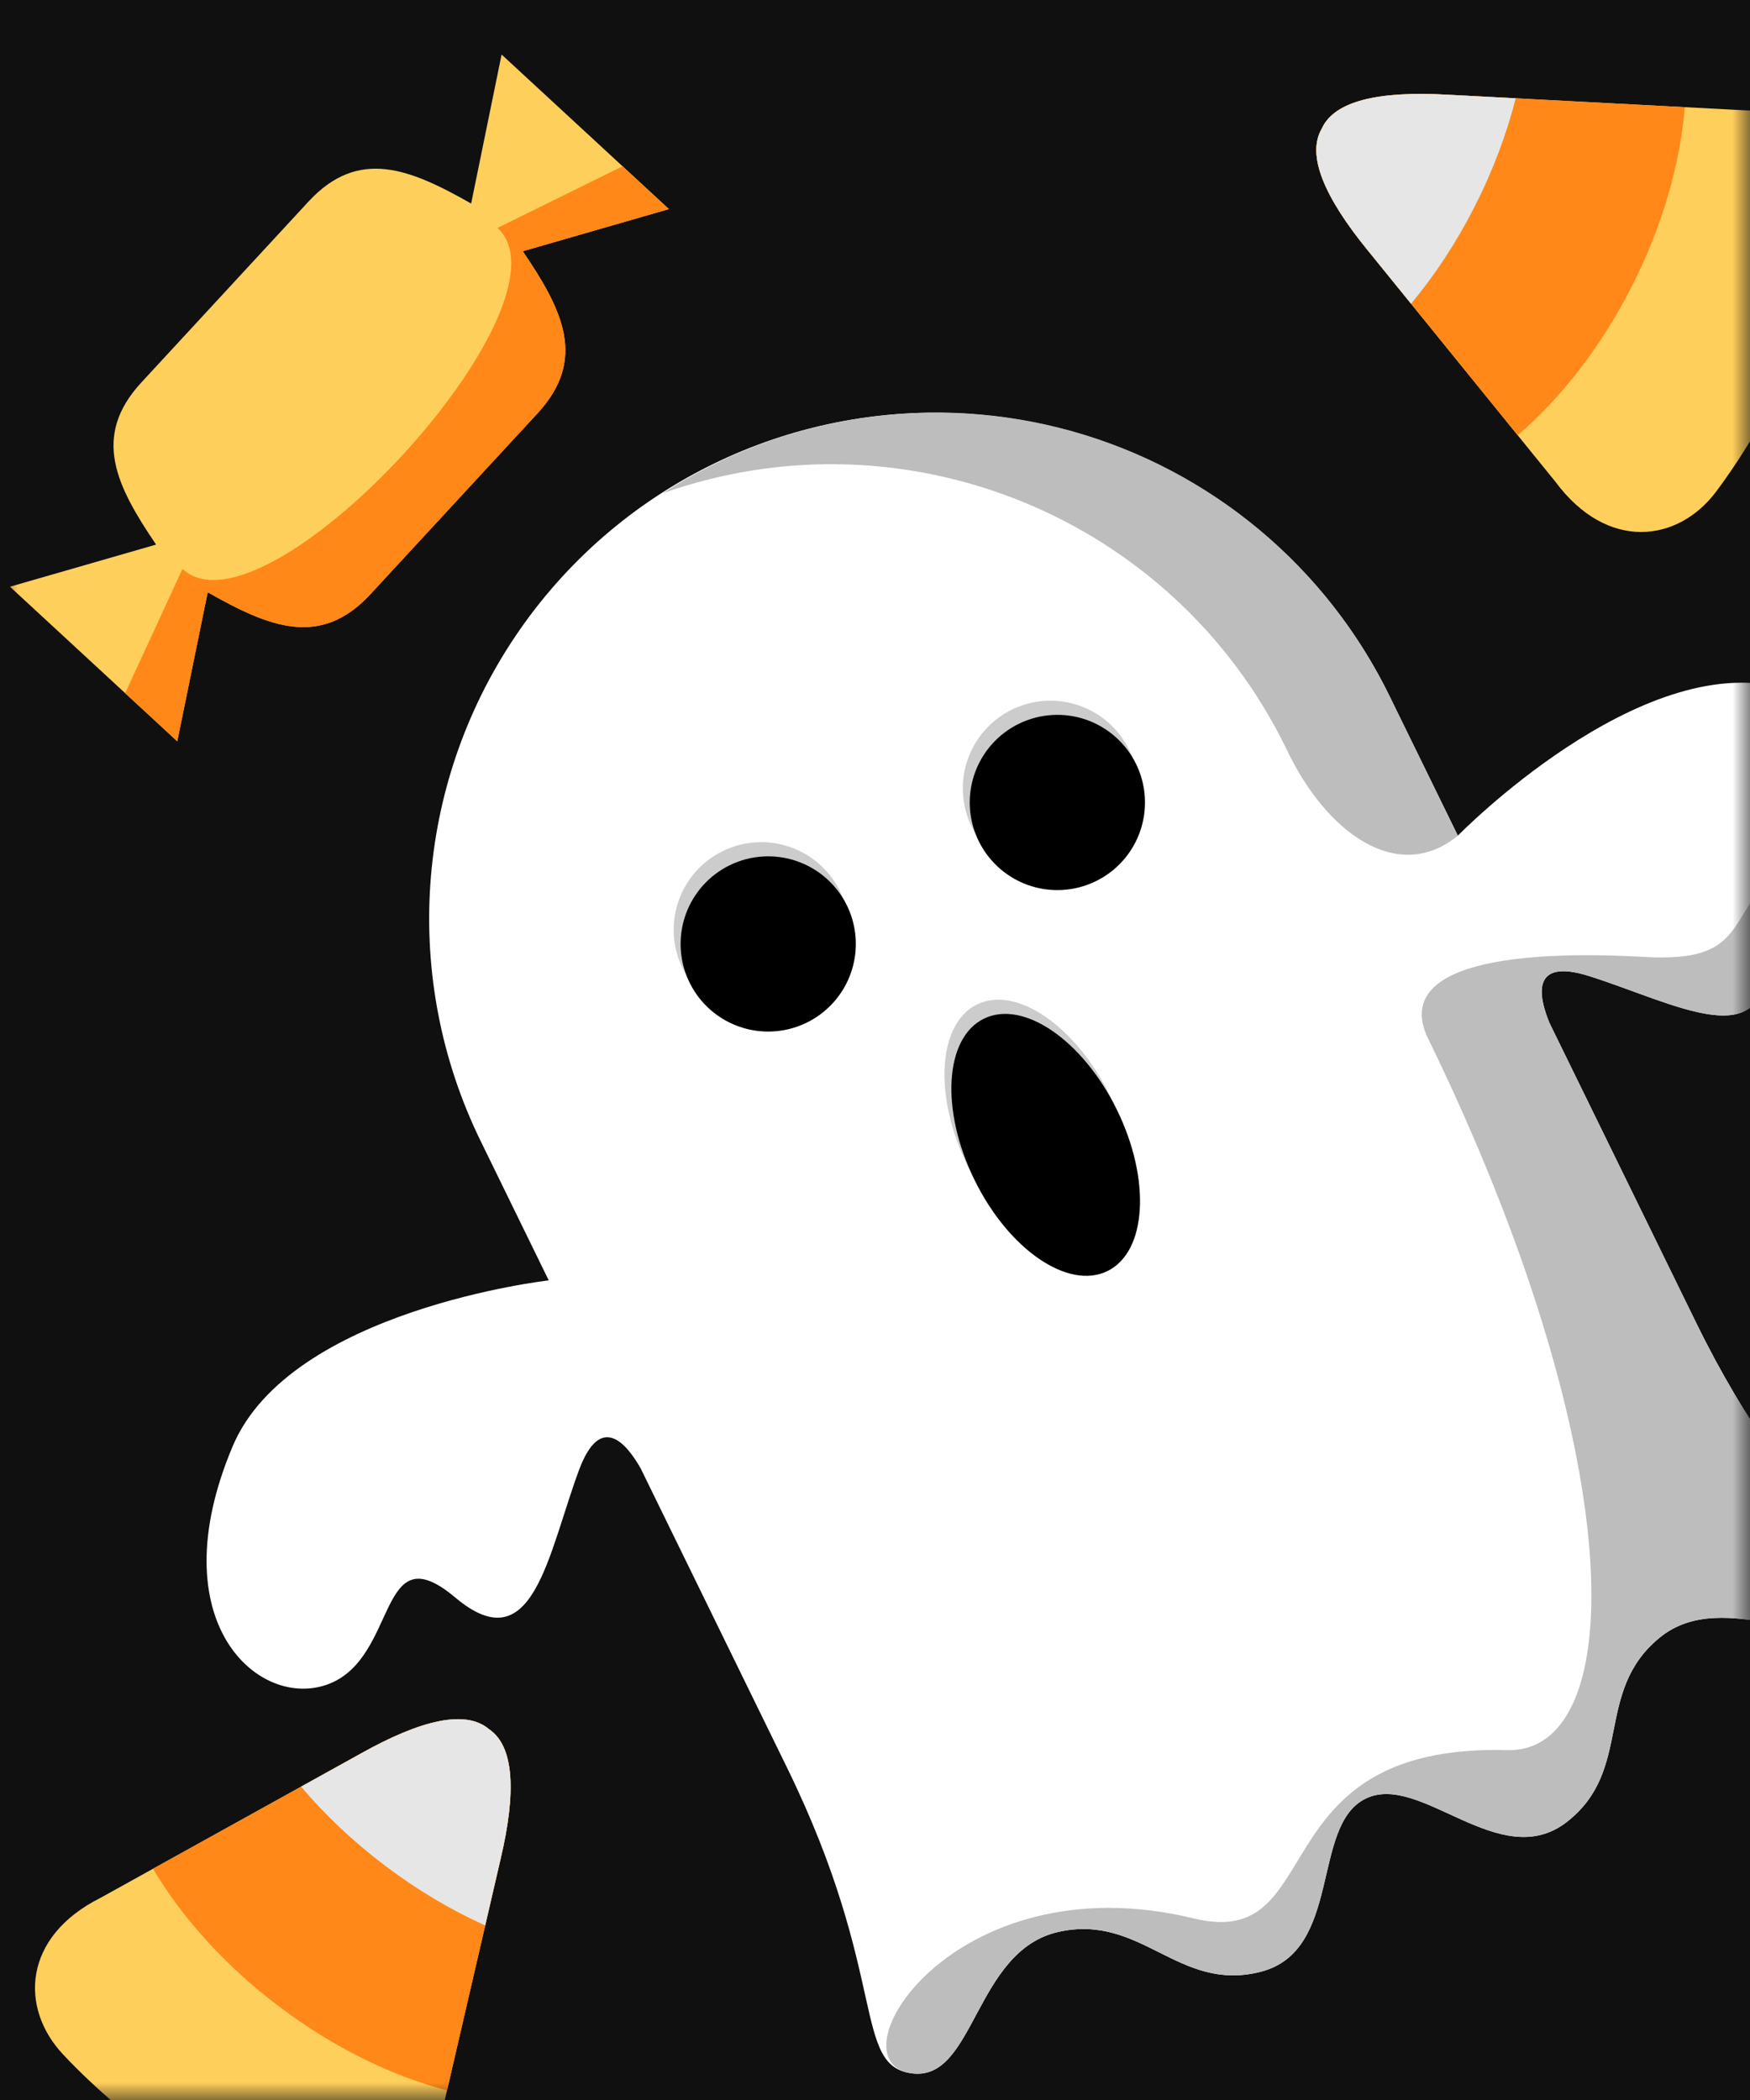 <?xml version="1.0" encoding="UTF-8"?>
<svg width="50px" height="60px" viewBox="0 0 50 60" version="1.1" xmlns="http://www.w3.org/2000/svg" xmlns:xlink="http://www.w3.org/1999/xlink">
    <rect x="0" y="0" width="50" height="60" fill="#808080" stroke="none"/>
    <title>Group 18 Copy 2 + Group Copy 3 + Group 26 Copy 6 + Group Copy 2 Mask</title>
    <defs>
        <rect id="path-1" x="0" y="0" width="50" height="60"></rect>
    </defs>
    <g id="Page-1" stroke="none" stroke-width="1" fill="none" fill-rule="evenodd">
        <g id="99Papers_mob" transform="translate(-325, 0)">
            <g id="Group-18-Copy-2-+-Group-Copy-3-+-Group-26-Copy-6-+-Group-Copy-2-Mask" transform="translate(325, 0)">
                <mask id="mask-2" fill="white">
                    <use xlink:href="#path-1"></use>
                </mask>
                <use id="Mask" fill="#101010" xlink:href="#path-1"></use>
                <g id="Group-18-Copy-2" mask="url(#mask-2)" fill-rule="nonzero">
                    <g transform="translate(31.5, 36.5) rotate(12) translate(-31.5, -36.5) translate(8, 13)" id="Path">
                        <path d="M39.002,2.982 C34.778,2.763 30.806,9.041 30.806,9.041 L28.083,5.565 C24.9,1.492 19.785,-0.572 14.667,0.152 C9.549,0.876 5.207,4.277 3.279,9.073 C1.35,13.868 2.129,19.328 5.321,23.394 L8.041,26.87 C8.041,26.87 0.993,29.225 0.194,33.381 C-0.84,38.753 2.517,40.621 4.299,39.451 C6.08,38.28 4.748,34.919 7.313,36.289 C9.879,37.66 9.641,34.543 10.013,31.998 C10.27,30.243 11.183,30.964 11.731,31.583 L17.594,39.071 C21.714,44.331 21.18,47.058 22.939,46.871 C24.697,46.685 23.934,43.075 26.151,42.053 C28.367,41.032 29.859,43.038 32.037,41.968 C34.215,40.896 32.57,37.581 33.948,36.502 C35.326,35.423 38.151,37.813 39.713,35.956 C41.274,34.097 39.683,32.168 41.206,30.261 C42.729,28.354 46.05,29.959 46.653,28.296 C47.256,26.634 44.48,26.498 40.36,21.239 L34.478,13.729 C34.014,13.049 33.563,12.016 35.308,12.185 C37.868,12.433 40.837,13.411 40.121,10.591 C39.406,7.772 42.35,9.871 43.913,8.422 C45.475,6.972 44.466,3.265 39.002,2.982 Z" fill="#FFFFFF"></path>
                        <path d="M25.477,7.606 C27.112,9.77 29.43,10.762 30.806,9.041 L28.083,5.565 C25.55,2.306 21.741,0.29 17.622,0.029 C13.504,-0.232 9.471,1.286 6.547,4.198 C12.806,0.361 20.948,1.827 25.477,7.606 L25.477,7.606 Z" fill="#BDBDBD"></path>
                        <path d="M22.632,18.378 C23.999,20.123 24.308,22.164 23.323,22.937 C22.337,23.709 20.429,22.92 19.062,21.174 C17.695,19.428 17.386,17.387 18.371,16.615 C19.357,15.843 21.265,16.632 22.632,18.378 Z" fill="#CCCCCC"></path>
                        <path d="M13.87,14.266 C14.722,15.354 14.531,16.927 13.442,17.78 C12.354,18.632 10.781,18.441 9.928,17.353 C9.076,16.265 9.267,14.691 10.355,13.839 C11.443,12.986 13.017,13.177 13.87,14.266 L13.87,14.266 Z" fill="#CCCCCC"></path>
                        <path d="M21.11,8.594 C21.734,9.391 21.817,10.486 21.319,11.368 C20.822,12.25 19.842,12.745 18.837,12.623 C17.832,12.501 17,11.785 16.728,10.81 C16.456,9.835 16.798,8.792 17.596,8.167 C18.684,7.315 20.257,7.506 21.11,8.594 L21.11,8.594 Z" fill="#CCCCCC"></path>
                        <path d="M22.91,18.732 C24.277,20.478 24.586,22.519 23.6,23.291 C22.615,24.063 20.707,23.274 19.34,21.529 C17.972,19.783 17.663,17.742 18.649,16.97 C19.635,16.198 21.542,16.987 22.91,18.732 Z" fill="#000000"></path>
                        <path d="M14.147,14.62 C14.771,15.417 14.854,16.512 14.356,17.394 C13.859,18.276 12.879,18.771 11.874,18.649 C10.869,18.527 10.037,17.811 9.765,16.836 C9.493,15.86 9.836,14.817 10.633,14.193 C11.155,13.784 11.819,13.599 12.478,13.679 C13.137,13.759 13.738,14.098 14.147,14.62 L14.147,14.62 Z" fill="#000000"></path>
                        <path d="M21.387,8.949 C22.012,9.746 22.095,10.841 21.597,11.723 C21.1,12.604 20.12,13.1 19.115,12.978 C18.11,12.855 17.277,12.14 17.005,11.164 C16.734,10.189 17.076,9.146 17.873,8.522 C18.396,8.112 19.06,7.927 19.719,8.007 C20.378,8.088 20.978,8.426 21.387,8.949 Z" fill="#000000"></path>
                        <path d="M44.428,7.633 C44.529,7.357 44.578,7.064 44.57,6.77 C44.569,6.753 44.569,6.737 44.569,6.721 C44.519,5.981 44.204,5.283 43.683,4.755 L43.683,4.755 C44.254,8.295 40.918,6.524 39.983,7.95 C38.768,9.806 39.649,10.877 36.717,11.326 C34.553,11.658 29.638,12.639 31.106,14.792 C39.304,25.258 41.074,33.665 37.615,34.305 C30.585,35.606 33.872,40.986 29.861,40.87 C22.749,40.665 20.5,47.13 22.939,46.871 C24.697,46.685 23.934,43.075 26.151,42.053 C28.367,41.032 29.859,43.038 32.037,41.968 C34.215,40.897 32.57,37.581 33.948,36.502 C35.326,35.423 38.151,37.813 39.712,35.955 C41.274,34.097 39.683,32.168 41.206,30.261 C42.729,28.354 46.05,29.959 46.653,28.296 C47.256,26.633 44.48,26.498 40.36,21.239 L36.188,15.912 L34.478,13.729 C34.014,13.049 33.563,12.016 35.308,12.185 C37.868,12.433 40.837,13.411 40.121,10.591 C39.406,7.772 42.35,9.871 43.912,8.422 C44.128,8.218 44.297,7.97 44.406,7.694 C44.414,7.674 44.42,7.653 44.428,7.633 Z" fill="#BDBDBD"></path>
                    </g>
                </g>
                <g id="Group-Copy-3" mask="url(#mask-2)">
                    <g transform="translate(46.125, 7.5) scale(-1, -1) rotate(-26) translate(-46.125, -7.5) translate(39, 0)">
                        <path d="M11.385,2.606 C10.927,0.16 8.995,-0.486 7.381,0.342 C6.146,0.976 4.952,1.803 3.912,2.587 C2.872,3.372 1.748,4.291 0.799,5.305 C-0.441,6.629 -0.351,8.664 1.874,9.777 L9.309,13.899 C11.035,14.866 12.303,15.158 12.968,14.598 C13.69,14.112 13.757,12.813 13.303,10.887 L11.385,2.606" id="Fill-72" fill="#FFCF5C"></path>
                        <path d="M11.772,4.275 C10.212,4.681 8.547,5.485 6.985,6.662 C5.423,7.84 4.193,9.22 3.372,10.608 L9.309,13.899 C11.035,14.866 12.303,15.158 12.968,14.598 C13.69,14.112 13.757,12.813 13.303,10.887 L11.772,4.275" id="Fill-73" fill="#FF8818"></path>
                        <path d="M12.863,8.987 C11.907,9.417 10.943,9.985 10.017,10.683 C9.09,11.382 8.28,12.152 7.602,12.953 L9.309,13.899 C11.035,14.866 12.303,15.158 12.968,14.598 C13.69,14.112 13.757,12.813 13.303,10.887 L12.863,8.987" id="Fill-74" fill="#E6E6E6"></path>
                    </g>
                </g>
                <g id="Group-26-Copy-6" mask="url(#mask-2)" fill-rule="nonzero">
                    <g transform="translate(9.625, 11.5) scale(-1, 1) rotate(-8) translate(-9.625, -11.5) translate(1, 1)" id="Path">
                        <path d="M17.142,17.012 L13.175,15.239 C14.532,13.739 15.436,12.44 14.236,10.71 L10.23,4.932 C9.031,3.202 7.498,3.593 5.617,4.337 L5.348,-4.81335402e-15 L0,3.707 L3.967,5.481 C2.61,6.981 1.707,8.28 2.906,10.01 L6.912,15.788 C8.111,17.518 9.644,17.127 11.525,16.382 L11.794,20.72 L17.142,17.012 Z" fill="#FFCF5C"></path>
                        <path d="M4.774,4.922 L1.481,2.68 L-1.54027329e-13,3.707 L3.967,5.481 C2.61,6.981 1.707,8.28 2.906,10.01 L6.912,15.788 C8.111,17.518 9.644,17.127 11.525,16.382 L11.794,20.72 L13.459,19.566 L12.332,15.823 C9.69,17.655 2.132,6.753 4.774,4.922 Z" fill="#FF8818"></path>
                    </g>
                </g>
                <g id="Group-Copy-2" mask="url(#mask-2)">
                    <g transform="translate(8.125, 56.5) scale(1, -1) translate(-8.125, -56.5) translate(1, 49)">
                        <path d="M11.385,2.606 C10.927,0.16 8.995,-0.486 7.381,0.342 C6.146,0.976 4.952,1.803 3.912,2.587 C2.872,3.372 1.748,4.291 0.799,5.305 C-0.441,6.629 -0.351,8.664 1.874,9.777 L9.309,13.899 C11.035,14.866 12.303,15.158 12.968,14.598 C13.69,14.112 13.757,12.813 13.303,10.887 L11.385,2.606" id="Fill-72" fill="#FFCF5C"></path>
                        <path d="M11.772,4.275 C10.212,4.681 8.547,5.485 6.985,6.662 C5.423,7.84 4.193,9.22 3.372,10.608 L9.309,13.899 C11.035,14.866 12.303,15.158 12.968,14.598 C13.69,14.112 13.757,12.813 13.303,10.887 L11.772,4.275" id="Fill-73" fill="#FF8818"></path>
                        <path d="M12.863,8.987 C11.907,9.417 10.943,9.985 10.017,10.683 C9.09,11.382 8.28,12.152 7.602,12.953 L9.309,13.899 C11.035,14.866 12.303,15.158 12.968,14.598 C13.69,14.112 13.757,12.813 13.303,10.887 L12.863,8.987" id="Fill-74" fill="#E6E6E6"></path>
                    </g>
                </g>
            </g>
        </g>
    </g>
</svg>